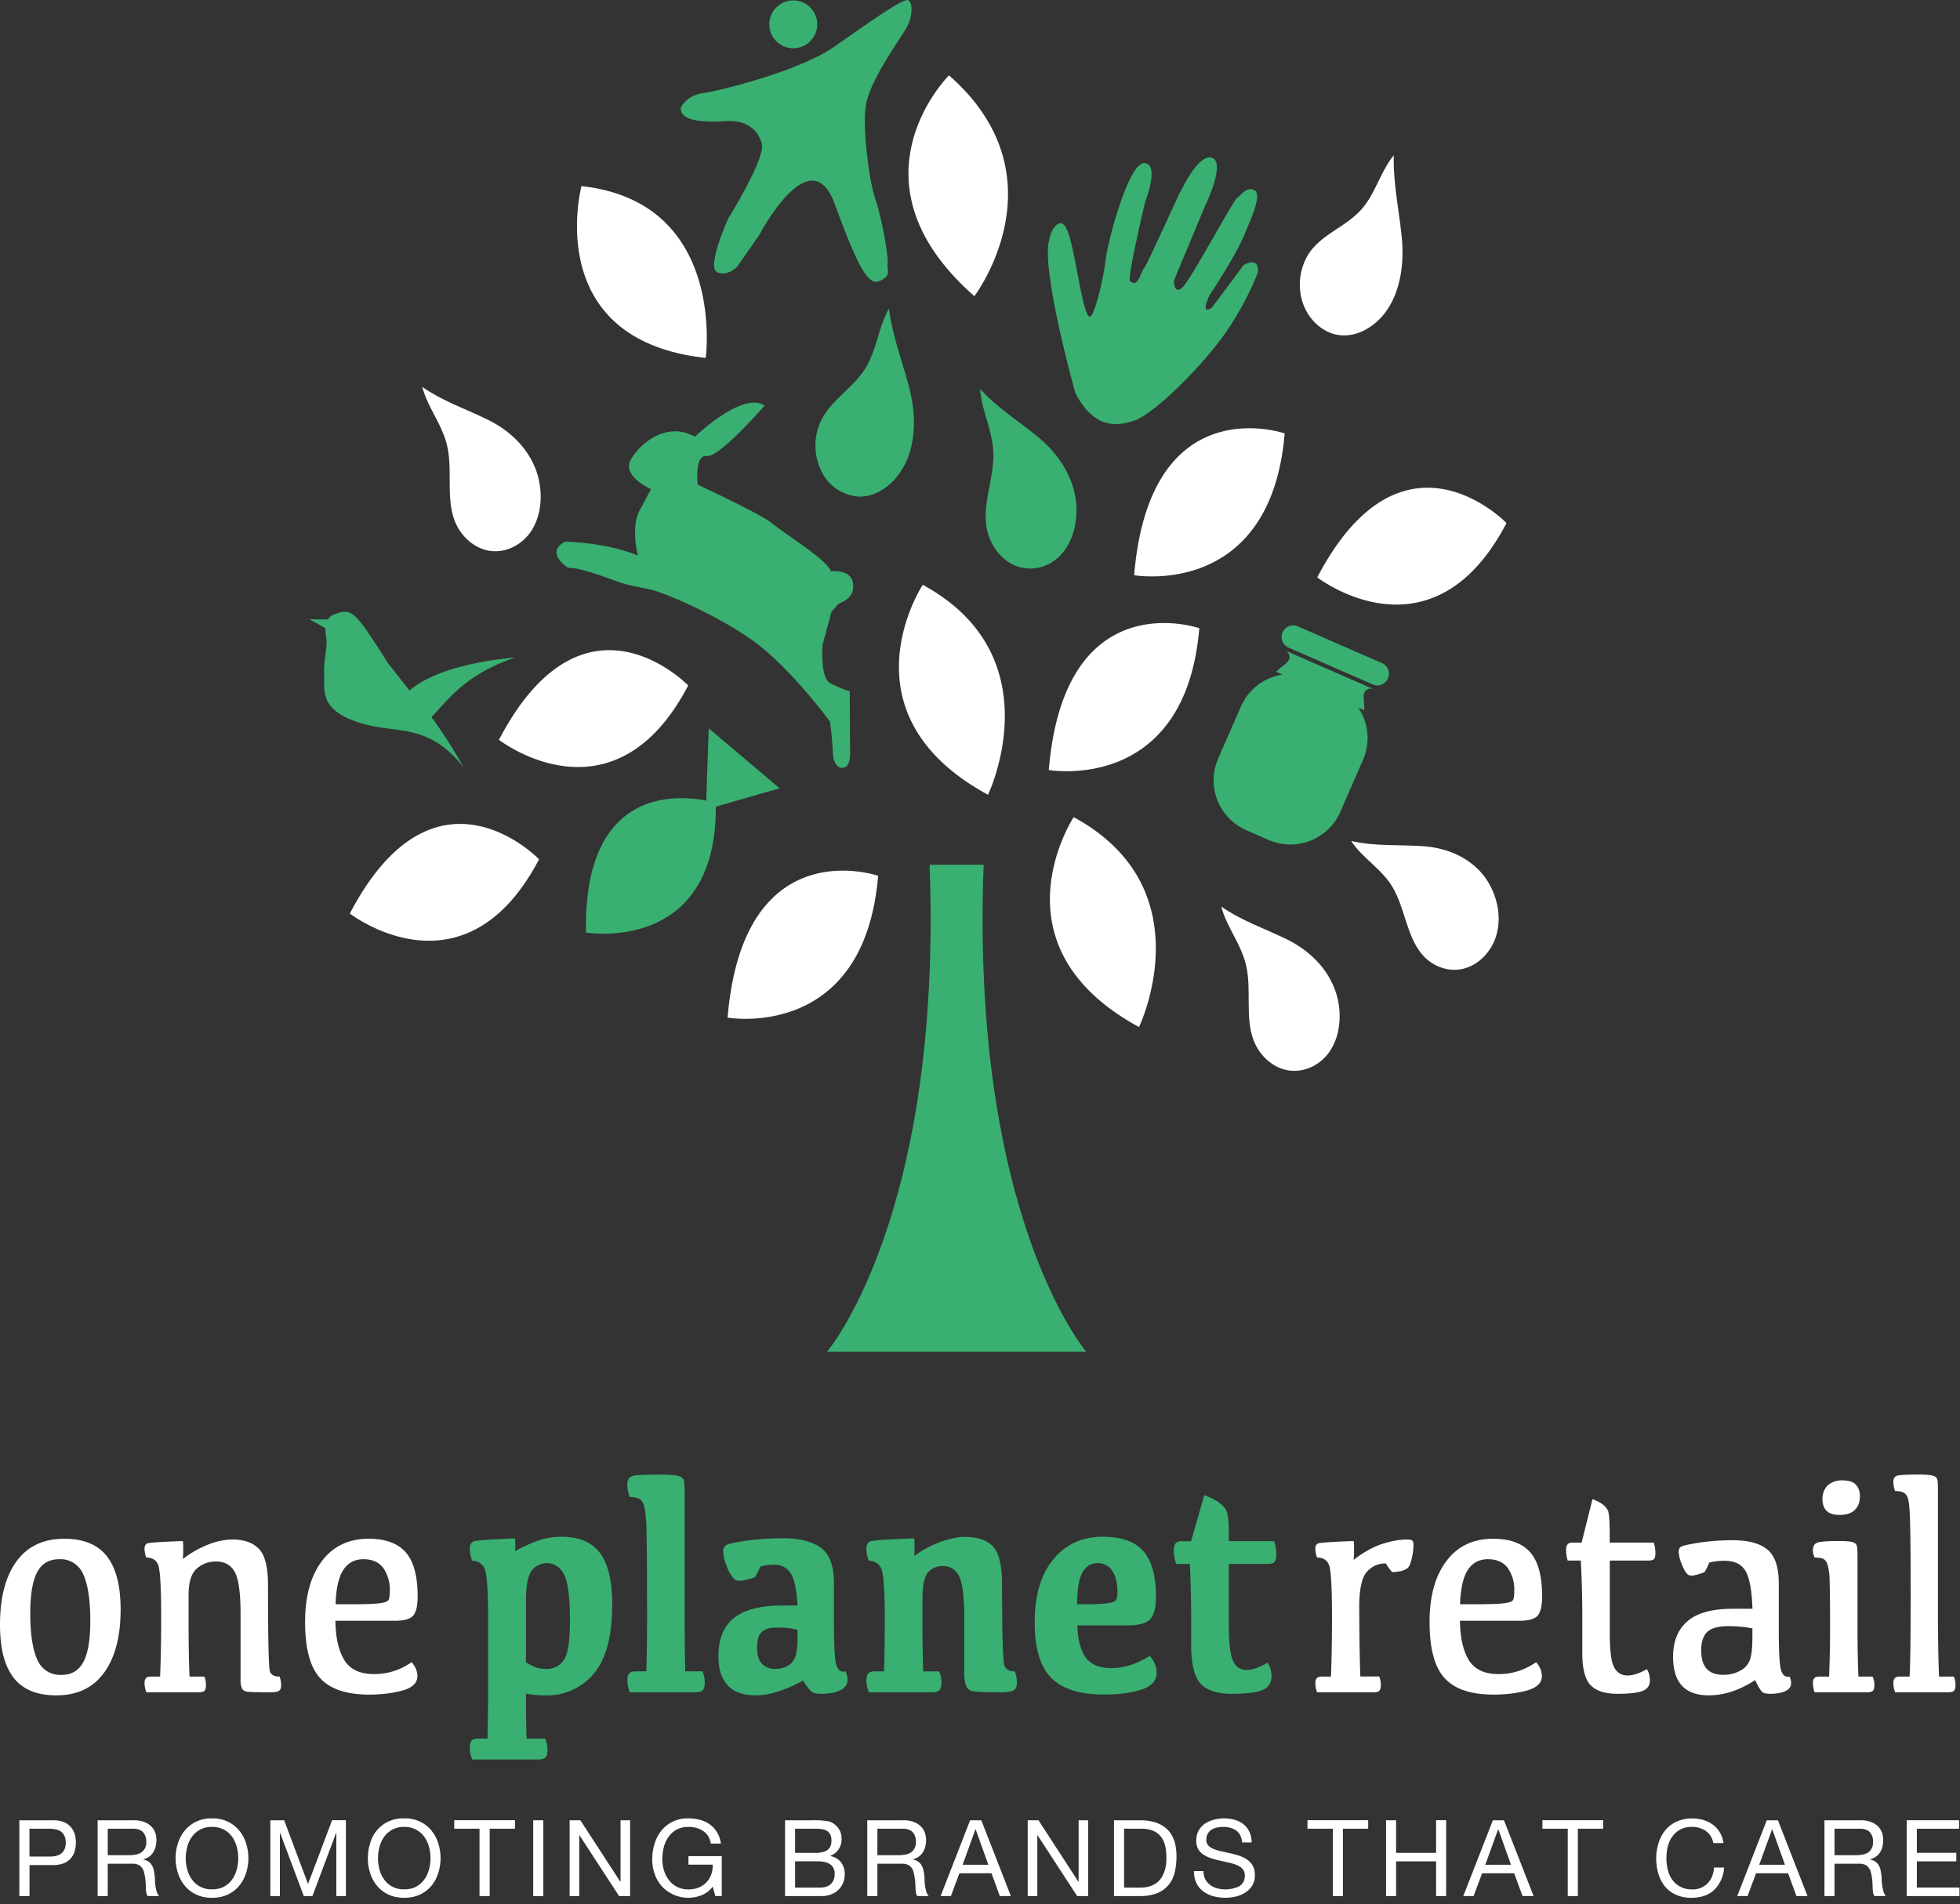 <svg viewBox="0 0 318 309" xmlns="http://www.w3.org/2000/svg" fill-rule="evenodd" clip-rule="evenodd" stroke-linejoin="round" stroke-miterlimit="2"><rect x="0" y="0" width="318" height="309" fill="#333333" stroke="none"/><path d="M9.97 271.79c1.65 0 2.84-.71 3.58-2.14.74-1.42 1.1-3.6 1.1-6.57 0-3.4-.37-5.93-1.13-7.58a3.99 3.99 0 00-3.92-2.48c-1.65 0-2.85.71-3.58 2.13-.74 1.42-1.11 3.62-1.11 6.6 0 3.38.38 5.9 1.14 7.56a4 4 0 003.92 2.48m-.83 3.32c-3.14 0-5.45-.95-6.93-2.85-1.47-1.9-2.21-4.77-2.21-8.6 0-4.42.9-7.85 2.68-10.3 1.79-2.44 4.37-3.66 7.74-3.66 3.14 0 5.45.95 6.93 2.85 1.48 1.9 2.22 4.77 2.22 8.62 0 4.4-.9 7.82-2.69 10.27-1.78 2.45-4.36 3.67-7.74 3.67M29.66 253a16.43 16.43 0 014.25-2.41 11 11 0 013.75-.77c1.92 0 3.38.5 4.35 1.53.98 1.01 1.47 2.95 1.47 5.81 0 8.9.11 13.6.33 14.13.23.53.75.79 1.56.77.16.48.24.96.24 1.44 0 .44-.13.74-.37.89-.25.15-.7.22-1.37.22-2.01 0-3.24-.03-3.7-.09-.44-.05-.75-.23-.9-.51a3.2 3.2 0 01-.24-1.46v-10.68c0-3.4-.32-5.67-.95-6.8-.63-1.12-1.65-1.68-3.05-1.68-1.2 0-2.24.39-3.12 1.17-.87.77-1.31 2.17-1.31 4.19v5.23c0 2.92.05 5.62.15 8.08h2.41c.18.43.26.9.26 1.39 0 .44-.08.75-.24.91-.15.17-.46.25-.9.25h-8.54a4.42 4.42 0 01-.29-1.49c0-.36.08-.63.24-.8.16-.17.43-.26.79-.26h1.5c.1-2.63.17-5.85.17-9.67 0-4.87-.17-7.7-.5-8.48-.33-.78-.97-1.16-1.91-1.16a3.74 3.74 0 01-.29-1.44c0-.45.16-.73.46-.86.3-.12 2.22-.25 5.76-.38.08.76.08 1.73 0 2.92M58.98 253.02c-1.44 0-2.54.59-3.3 1.77-.75 1.18-1.16 3.03-1.23 5.54h2.23c2.38 0 4-.05 4.86-.16.86-.1 1.36-.29 1.5-.53.13-.25.2-.71.2-1.39a6.1 6.1 0 00-1.08-3.84c-.73-.93-1.78-1.39-3.18-1.39m.83-3.32c2.7 0 4.7.72 6 2.18 1.3 1.46 1.95 3.85 1.95 7.19 0 1.47-.23 2.5-.7 3.07-.46.58-1.47.87-3.04.87h-9.6c.03 2.7.5 4.81 1.43 6.35.92 1.53 2.54 2.3 4.87 2.3 2.17 0 4.2-.64 6.06-1.93.62.7.94 1.46.94 2.25 0 1.11-.8 1.89-2.4 2.34-1.6.44-3.4.67-5.42.67-3.7 0-6.37-.9-7.98-2.7-1.62-1.79-2.42-4.8-2.42-9.06 0-4.18.9-7.48 2.72-9.9 1.82-2.42 4.35-3.63 7.6-3.63" fill="#fff" fill-rule="nonzero"/><path d="M85.33 269.73c.46.31.94.57 1.44.78.5.2 1.13.31 1.88.31 1.26 0 2.21-.5 2.85-1.48.65-.98.97-3.1.97-6.36 0-3.86-.33-6.38-.99-7.56-.66-1.17-1.57-1.76-2.75-1.76-.68 0-1.3.2-1.86.61-.57.4-.97 1.07-1.2 1.97-.23.91-.34 2.17-.34 3.77v9.72zm-1.77-20.08a9.7 9.7 0 010 2.06 25.61 25.61 0 013.67-1.68c1.2-.43 2.52-.65 3.94-.65 2.8 0 4.85.87 6.18 2.64 1.32 1.76 1.98 4.54 1.98 8.34 0 5.1-.99 8.84-2.96 11.2a9.8 9.8 0 01-7.92 3.55c-.82 0-1.49-.04-1.98-.1-.5-.07-.89-.13-1.14-.2 0 2.45.03 4.89.1 7.32h3.02c.25.54.37 1.15.37 1.83 0 .58-.1.98-.31 1.21-.21.23-.62.35-1.23.35H76.62a5.61 5.61 0 01-.4-1.96c0-.51.1-.88.3-1.1.21-.22.54-.33.99-.33h1.58c.07-2.43.1-5.68.1-9.72v-9.65c0-4.63-.18-7.36-.57-8.2a2.04 2.04 0 00-2-1.27 5.39 5.39 0 01-.4-1.98c0-.6.2-.99.58-1.17.38-.18 2.64-.34 6.76-.5M104.98 262.66c0-7.5-.03-12.21-.09-14.13a24.47 24.47 0 00-.32-3.93c-.16-.7-.44-1.15-.84-1.36-.4-.2-.92-.31-1.55-.31a5.6 5.6 0 01-.4-2.03c0-.7.23-1.14.7-1.33.45-.2 1.9-.28 4.37-.28 1.53 0 2.58.06 3.15.2.56.15.88.4.96.79.08.38.12.91.12 1.6v19.07c0 4.73.04 8.15.1 10.27h2.79c.25.54.37 1.15.37 1.83 0 .58-.1.99-.32 1.22-.2.23-.61.34-1.22.34h-10.62c-.26-.69-.4-1.35-.4-1.96 0-.51.1-.88.31-1.1.2-.22.53-.33.98-.33h1.78c.09-2.12.13-4.97.13-8.56M129.39 264.47a13.7 13.7 0 00-3.17-.37c-1.22 0-2.09.23-2.6.7-.53.46-.79 1.33-.79 2.62 0 1.13.26 1.97.77 2.54.52.57 1.27.86 2.25.86.78 0 1.47-.2 2.07-.57.6-.38 1-.92 1.19-1.63.19-.7.28-1.6.28-2.74v-1.4zm.9 8.23a21.47 21.47 0 01-3.72 1.67c-1.4.5-2.7.74-3.94.74-2.1 0-3.63-.56-4.6-1.66-.99-1.11-1.47-2.66-1.47-4.66 0-2.8.83-4.87 2.51-6.23 1.68-1.35 4.33-2.03 7.95-2.03h2.37c-.13-2.54-.5-4.28-1.1-5.22a3.05 3.05 0 00-2.74-1.4c-.67 0-1.4.1-2.18.3-.5 1.1-.8 1.67-.9 1.73-.09.07-.59.22-1.5.45-.9.23-1.54.15-1.92-.22a6.26 6.26 0 01-1.14-2.01 6.82 6.82 0 01-.58-2.43c0-.41.15-.74.45-.97.3-.23 1.4-.48 3.3-.74 1.89-.27 3.91-.4 6.05-.4 2.55 0 4.55.5 6 1.5 1.44 1 2.17 2.94 2.17 5.81v6.57c0 3.66.14 5.9.41 6.74.27.83.77 1.15 1.47.98.22.46.33.91.33 1.36 0 .74-.39 1.31-1.16 1.7-.77.38-1.82.58-3.14.58-.58 0-1.03-.08-1.37-.25-.33-.16-.85-.8-1.56-1.9M148.33 252.5a16.96 16.96 0 014.55-2.4c1.45-.47 2.67-.7 3.66-.7 2.04 0 3.56.51 4.55 1.54.99 1.02 1.49 3.09 1.49 6.2 0 8.13.13 12.51.39 13.15.26.63.82.94 1.69.93.22.6.33 1.21.33 1.85 0 .6-.17 1-.51 1.22-.34.21-1 .32-1.95.32-2.34 0-3.83-.04-4.45-.12-.62-.08-1.05-.35-1.28-.8a5.45 5.45 0 01-.35-2.3v-8.75c0-3.37-.27-5.63-.81-6.78-.54-1.15-1.43-1.73-2.64-1.73-1.03 0-1.84.35-2.43 1.03-.6.69-.9 2.12-.9 4.3v4.99c0 2.08.04 4.34.11 6.77h2.59c.24.54.37 1.15.37 1.83 0 .58-.1.98-.32 1.21-.2.24-.62.35-1.22.35h-10.23c-.26-.69-.4-1.35-.4-1.96 0-.5.1-.88.3-1.1.21-.22.54-.33.99-.33h1.58c.07-2.73.11-5.55.11-8.46 0-4.63-.19-7.36-.57-8.2a2.04 2.04 0 00-2.01-1.27 5.36 5.36 0 01-.4-1.98c0-.6.2-.99.58-1.17.38-.18 2.78-.35 7.18-.5.07.7.07 1.65 0 2.86M178.08 253.66c-1.07 0-1.89.5-2.45 1.49-.57 1-.86 2.72-.87 5.18h1.15c1.6 0 2.83-.05 3.68-.16.85-.1 1.34-.29 1.49-.54.14-.26.22-.69.22-1.28 0-1.49-.29-2.64-.85-3.46a2.72 2.72 0 00-2.37-1.23m.87-4.28c3.01 0 5.2.77 6.56 2.34 1.36 1.56 2.04 4.02 2.04 7.4 0 1.67-.29 2.86-.87 3.57-.58.71-1.85 1.07-3.8 1.07h-8.08c.04 2.16.47 3.86 1.28 5.09s2.24 1.84 4.28 1.84c2 0 4.05-.66 6.17-1.98a4.04 4.04 0 011.13 2.73c0 1.32-.85 2.24-2.55 2.76-1.7.52-3.7.78-5.98.78-3.95 0-6.8-.9-8.59-2.72-1.78-1.82-2.67-4.82-2.67-9 0-4.35 1-7.75 3.01-10.2 2-2.46 4.7-3.69 8.07-3.69M191.72 250.1h1.52l2.15-7.47c.74.25 1.42.57 2.05.97.63.4 1.11.85 1.44 1.36.32.51.49 1.78.49 3.8v1.33h7.34c.24.66.37 1.37.37 2.11 0 .63-.1 1.05-.3 1.26-.21.22-.6.33-1.18.33h-6.23v9.79c0 2.84.2 4.78.63 5.8.42 1.03 1.12 1.56 2.1 1.6.97.04 2.16-.35 3.57-1.18.41.65.63 1.38.63 2.2 0 1.13-.52 1.9-1.56 2.28-1.03.39-2.64.58-4.83.58-2.39 0-4.1-.54-5.11-1.64-1.02-1.09-1.54-3.2-1.54-6.34v-4.32c0-2.72-.07-5.65-.21-8.77h-2.22a6.21 6.21 0 01-.39-2.16c0-.56.1-.96.3-1.19.19-.23.52-.35.98-.35" fill="#39af71" fill-rule="nonzero"/><path d="M213.41 251.3c0-.44.16-.72.46-.85.3-.12 2.22-.25 5.76-.38.08.76.08 1.78 0 3.05 1.6-1.24 3.15-2.1 4.63-2.58 1.49-.48 2.83-.72 4.05-.72.4 0 .68.06.82.16.13.11.2.34.2.7 0 .72-.1 1.48-.3 2.29-.19.8-.42 1.32-.7 1.53a3.2 3.2 0 01-1.36.5c-.64.12-1.02.14-1.12.08a8.4 8.4 0 01-1-1.37 3.9 3.9 0 00-3.12 1.4c-.8.94-1.2 2.82-1.2 5.64.02 5.08.08 8.85.18 11.3h3.06c.18.44.26.9.26 1.4 0 .44-.08.75-.24.91-.16.17-.46.25-.9.25h-9.2a4.47 4.47 0 01-.28-1.49c0-.36.08-.63.24-.8.16-.17.42-.26.79-.26h1.5c.1-2.46.17-5.69.17-9.67 0-4.88-.17-7.7-.5-8.48-.34-.78-.97-1.16-1.91-1.16a3.79 3.79 0 01-.29-1.44M241.43 253.02c-1.45 0-2.55.59-3.3 1.77-.75 1.18-1.17 3.03-1.24 5.54h2.24c2.37 0 3.99-.05 4.85-.16.86-.1 1.36-.29 1.5-.53.14-.25.2-.71.2-1.39a6.1 6.1 0 00-1.08-3.84c-.72-.93-1.78-1.39-3.17-1.39m.82-3.32c2.7 0 4.7.72 6 2.18 1.3 1.46 1.95 3.85 1.95 7.19 0 1.47-.23 2.5-.7 3.07-.46.58-1.47.87-3.03.87h-9.6c.03 2.7.5 4.81 1.42 6.35.92 1.53 2.54 2.3 4.88 2.3 2.17 0 4.19-.64 6.06-1.93.62.7.93 1.46.93 2.25 0 1.11-.8 1.89-2.4 2.34-1.6.44-3.4.67-5.42.67-3.7 0-6.37-.9-7.98-2.7-1.62-1.79-2.42-4.8-2.42-9.06 0-4.18.9-7.48 2.72-9.9 1.82-2.42 4.35-3.63 7.6-3.63M255.13 250.32h1.48l1.76-7.04c.6.21 1.12.47 1.55.76.43.3.74.66.95 1.06.2.4.3 1.8.3 4.2v1.02h7.15c.17.54.26 1.12.26 1.73 0 .48-.08.8-.24.96-.16.15-.48.23-.96.23h-6.2v11.73c0 2.8.22 4.63.66 5.51.45.89 1.13 1.35 2.04 1.4.9.06 2.01-.29 3.33-1.01.32.54.48 1.14.48 1.78 0 .88-.43 1.47-1.27 1.77-.85.3-2.19.44-4 .44-2 0-3.44-.46-4.34-1.39-.9-.92-1.36-2.65-1.36-5.18v-5.83c0-3.17-.08-6.24-.24-9.22h-2.13a6.1 6.1 0 01-.26-1.73c0-.42.08-.72.24-.9.16-.2.43-.3.8-.3M284.32 264.25a19.68 19.68 0 00-3.86-.37c-1.65 0-2.8.31-3.47.94-.65.63-.98 1.62-.98 2.98 0 1.32.29 2.31.87 2.98.6.67 1.5 1 2.73 1 .96 0 1.85-.2 2.67-.64a3.22 3.22 0 001.64-1.8c.27-.76.4-1.97.4-3.63v-1.46zm.44 8.38a15.62 15.62 0 01-3.75 1.85 12.1 12.1 0 01-3.77.63c-1.95 0-3.4-.53-4.36-1.57-.96-1.06-1.43-2.61-1.43-4.68 0-2.53.79-4.46 2.36-5.8 1.58-1.34 4.02-2 7.32-2h3.2c-.1-2.92-.46-4.95-1.1-6.08-.65-1.14-1.79-1.71-3.42-1.71-.87 0-1.7.1-2.5.3a9.52 9.52 0 01-.75 1.53c-.08.07-.5.21-1.25.43-.75.23-1.28.19-1.57-.12-.3-.3-.6-.86-.92-1.67a5.76 5.76 0 01-.46-1.96c0-.33.11-.59.35-.77.24-.18 1.22-.4 2.93-.67 1.7-.26 3.52-.4 5.45-.4 2.56 0 4.45.5 5.67 1.52 1.23 1 1.84 2.86 1.84 5.55v7.64c0 3.53.13 5.69.4 6.47.27.78.72 1.09 1.34.94.17.36.26.72.26 1.07 0 .56-.3.99-.92 1.28-.62.3-1.45.45-2.49.45-.5 0-.9-.07-1.16-.21-.27-.14-.7-.82-1.27-2.02M298.44 245.83c-.94 0-1.64-.22-2.09-.67-.45-.45-.67-1.1-.67-1.94.02-.9.3-1.63.87-2.18a3.3 3.3 0 012.39-.81c1.01 0 1.74.23 2.17.7.43.47.65 1.1.65 1.9 0 .9-.26 1.61-.8 2.17-.53.55-1.38.83-2.52.83m3.08 26.23h2.3c.2.43.29.9.29 1.39 0 .44-.08.75-.24.91-.16.17-.47.25-.93.25h-8.54a4.78 4.78 0 01-.26-1.49c0-.36.08-.63.23-.8.15-.17.41-.26.79-.26h1.6c.1-2.3.16-5 .16-8.08 0-3.77-.03-6.29-.08-7.55a9.16 9.16 0 00-.36-2.62c-.18-.48-.45-.78-.79-.9a4.09 4.09 0 00-1.27-.16 2.52 2.52 0 01-.28-1.22c0-.68.28-1.09.85-1.24.56-.15 1.65-.22 3.28-.22 1.14 0 1.92.06 2.32.18.4.13.64.36.7.7.05.34.08.92.08 1.74v11.29c0 3.09.05 5.78.15 8.08M310 260.4c0-6.98-.04-11.44-.1-13.34-.05-1.91-.15-3.16-.3-3.73-.16-.58-.4-.95-.76-1.12-.34-.17-.8-.25-1.37-.25a4.38 4.38 0 01-.28-1.51c0-.51.19-.84.56-.97.37-.13 1.56-.2 3.57-.2 1.14 0 1.92.07 2.32.2.4.11.64.35.7.68.05.34.08.93.08 1.75v20.75c.02 3.97.08 7.1.18 9.4h2.4c.18.43.27.9.27 1.39 0 .44-.08.75-.24.91-.16.17-.46.25-.91.25h-8.65a4.46 4.46 0 01-.28-1.49c0-.36.08-.63.24-.8.16-.17.42-.26.78-.26h1.61c.12-2.3.17-6.18.17-11.65M94.34 30.2S87.7 55.15 114.5 58.08c0 0 3.42-25.3-20.16-27.88M153.97 12.23s-17.24 17.1 4.12 35.83c0 0 14.67-19.37-4.12-35.83M149.71 94.9s-13.73 20.85 10.59 34.07c0 0 10.8-22.44-10.59-34.07M174.2 132.6s-13.72 20.84 10.6 34.06c0 0 10.8-22.44-10.6-34.06M208.43 70.33s-21.86-7.6-24.42 23.01c0 0 22.16 3.91 24.42-23M194.58 101.94s-21.86-7.6-24.42 23.01c0 0 22.16 3.91 24.42-23M142.47 142.12s-21.86-7.6-24.42 23.01c0 0 22.16 3.91 24.42-23M87.46 139.44s-16.88-17.58-30.7 8.8c0 0 18.54 14.4 30.7-8.8M111.66 111.24s-16.89-17.57-30.71 8.81c0 0 18.55 14.4 30.7-8.8M244.42 84.88s-16.88-17.57-30.7 8.81c0 0 18.54 14.4 30.7-8.8M72.58 72.5c.86 3.95-.24 8.34 1.21 12.06 1 2.53 3.17 4.41 5.57 4.81 2.4.4 4.95-.69 6.54-2.79 2.23-2.96 2.32-7.52.78-11-1.54-3.49-4.45-5.98-7.6-7.5-3.58-1.76-7.27-3-10.57-5.3.91 3.44 3.3 6.15 4.07 9.71" fill="#fff" fill-rule="nonzero"/><path d="M155.47 219.36h20.78s-18.79-21.89-16.66-79.03h-8.77c2.13 57.14-16.65 79.03-16.65 79.03h21.3z" fill="#39af71" fill-rule="nonzero"/><path d="M220.8 34.08c-2.57 2.82-6.45 3.93-8.55 7.23a9.43 9.43 0 00-.86 7.9c.9 2.59 3 4.56 5.38 5.08 3.36.72 6.87-1.47 8.74-4.73 1.88-3.27 2.3-7.39 1.9-11.26-.47-4.42-1.38-8.69-1.28-13.1-2.15 2.62-3.01 6.33-5.33 8.88" fill="#fff" fill-rule="nonzero"/><path d="M161.17 73.6c.1 4.06-1.81 8.08-1.09 12.07.49 2.72 2.26 5.08 4.53 6.07 2.27.98 4.97.54 6.91-1.12 2.74-2.35 3.68-6.78 2.84-10.56-.85-3.78-3.22-6.93-6-9.2-3.18-2.58-6.55-4.7-9.34-7.75.24 3.58 2.06 6.81 2.15 10.48M140.33 59.89c-2.1 3.29-5.76 5.15-7.32 8.81a9.48 9.48 0 00.35 7.96 7.24 7.24 0 006.07 3.93c3.42.04 6.54-2.8 7.9-6.4 1.34-3.58 1.14-7.73.14-11.46-1.13-4.26-2.67-8.28-3.25-12.64-1.71 3-2 6.83-3.9 9.8" fill="#39af71" fill-rule="nonzero"/><path d="M202.21 156.82c.86 3.95-.24 8.35 1.21 12.07 1 2.53 3.17 4.4 5.57 4.8 2.4.4 4.96-.68 6.54-2.78 2.23-2.96 2.32-7.53.78-11-1.54-3.5-4.45-5.98-7.6-7.52-3.58-1.74-7.27-2.98-10.57-5.28.92 3.43 3.3 6.15 4.07 9.7M225.96 144c1.99 3.38 2.27 7.94 4.75 10.86 1.69 2 4.3 2.91 6.67 2.35 2.38-.56 4.46-2.58 5.31-5.17 1.21-3.65-.07-7.97-2.56-10.65-2.49-2.67-5.97-3.87-9.39-4.09-3.9-.24-7.73.04-11.52-.83 1.89 2.87 4.95 4.49 6.74 7.53" fill="#fff" fill-rule="nonzero"/><path d="M137.9 121.14s.28 2.87-.77 3.34c-1.05.47-1.96-.45-2.02-2.59-.07-2.14-.46-4.8-.46-4.8s-6.6-9.05-12.9-13.42c-6.3-4.36-14.55-7.69-16.36-8.05-1.81-.35-2.92-.53-4.47-1-1.55-.48-6.82-2.63-8.72-2.46 0 0-3.92-2.42-.54-4.26 0 0 6.57.08 11.84 2.24 0 0-1.27-4.77.38-7.5l1.74-3.27s-4.7-2.07-3.32-4.69c1.4-2.62 5.82-6.42 10.44-3.81 0 0 7.8-7.49 11.3-5.05 0 0-7.28 8.43-9.36 8.18-2.07-.24-1.47 4.66-1.47 4.66s10.45 4.85 12.09 6.28c1.64 1.44 9.04 5.97 9.49 7.77 0 0 3.24-.44 3.6 1.9.36 2.34-1.63 3.05-2.41 3.4l-1.1 1.33-1.42 5.29s-.45 5.36 1.28 6.26c1.73.9 3.13 1.27 3.13 1.27l.04 8.98zM174.46 63.76s-5.62-20.1-4.22-24.84c0 0 .26-2 1.51-2.62 1.26-.62 1.93 2.32 2.67 6.02.73 3.7 1.58 8.9 2.36 9.06.78.16 2.35-6.63 2.61-9.26.27-2.62 3.65-15.69 6.25-15.64 2.6.04.15 6.32.15 6.32s-2.92 12.23-2.44 12.76c1.21 1.35 1.73-1.4 2.23-1.96s5.63-12 5.85-12.34c.22-.34 3.04-6.5 5.26-5.64 2.22.86-1.2 7.86-1.2 7.86l-5.04 12.08s.05 2.63 1.6.85c1.54-1.77 8.08-13.98 8.74-14.38.66-.4 1.45-1.8 2.7-1.18 1.25.64-.18 3.92-1.7 7.48-1.52 3.56-5.52 9.52-5.52 9.52s-1.68 3.4.33 2.1l5.17-6.93s2.5-1.55 2.34 1.11c0 0-2.32 6.53-7.45 12.73-5.13 6.2-10.54 10.75-12.64 11.4-2.1.64-6.21 1.97-9.56-4.5M222.87 111.13l-13.81-6.04a1.89 1.89 0 01-.97-2.48 1.89 1.89 0 012.48-.97l13.81 6.04a1.89 1.89 0 01-1.5 3.45M205.84 136.31l-3.66-1.6a8.84 8.84 0 01-4.55-11.6l3.71-8.48a8.84 8.84 0 0111.6-4.55l3.67 1.6a8.83 8.83 0 014.54 11.6l-3.7 8.49a8.84 8.84 0 01-11.6 4.54" fill="#39af71" fill-rule="nonzero"/><path d="M221.34 115.26c.02-1.6-.24-2.26.01-2.83l.01-.03c.25-.56.91-.82 1.48-.58l-14.3-6.24c.57.24.83.9.59 1.47l-.02.03c-.24.57-.9.83-2.07 1.93l14.3 6.25zM110.46 17.49s.78-1.96 3.53-2.36c2.75-.39 15.5-3.53 21.2-7.45 5.68-3.93 11.37-8.05 12.16-7.65.78.39.78 2.74-.4 4.7-1.17 1.97-5.88 8.44-6.47 12.37-.6 3.92.59 12.55 1.57 15.3.98 2.75 2.16 9.42 1.96 10.4-.2.98.78 1.77-1.18 2.75s-3.53-1.97-7.45-12.56c-3.93-10.6-12.17 5.1-12.17 5.1l-3.53 5.1s-1.57 1.77-3.33.98c-1.77-.78 1.76-8.63 1.76-8.63s6.08-9.81 5.5-12.16c-.6-2.36-2.56-3.93-5.7-3.73-3.14.2-7.65.2-7.45-2.16" fill="#39af71" fill-rule="nonzero"/><path d="M132.59 3.95a3.88 3.88 0 11-7.77 0 3.88 3.88 0 017.77 0M116.13 130.3s-21.57-7-21.06 21.03c0 0 21.5 3.62 21.06-21.03" fill="#39af71" fill-rule="nonzero"/><path d="M114.53 131.36l.46-13.17 11.5 9.73-11.96 3.44z" fill="#39af71" fill-rule="nonzero"/><path d="M7.98 301.27c.93.01 1.62-.18 2.05-.57.43-.39.64-.95.64-1.69 0-.73-.21-1.3-.64-1.68-.43-.38-1.11-.58-2.05-.58h-3.2v4.52h3.2zm.55-5.9c1.25 0 2.19.32 2.82.96.64.64.96 1.53.96 2.68 0 1.15-.32 2.05-.96 2.7-.64.63-1.57.95-2.82.94H4.79v5.03H3.14v-12.3h5.4zM21.98 300.96c.35-.06.65-.17.9-.33.27-.17.47-.4.63-.68.15-.28.23-.64.23-1.1 0-.61-.17-1.12-.52-1.51-.34-.4-.9-.59-1.67-.59h-4.07v4.3h3.42c.38 0 .74-.03 1.08-.09m-.34-5.59c1.17 0 2.09.3 2.75.87.66.57.99 1.36.99 2.36 0 .75-.17 1.4-.51 1.96-.34.57-.88.95-1.63 1.16v.03c.36.07.65.19.87.35.23.16.4.35.53.58.14.22.23.47.3.75a7.84 7.84 0 01.2 1.77 7.84 7.84 0 00.28 1.77c.09.27.22.5.39.71h-1.83c-.11-.12-.2-.3-.23-.51a4.83 4.83 0 01-.08-.74l-.03-.87a9.63 9.63 0 00-.28-1.77c-.07-.26-.18-.5-.33-.7-.14-.2-.34-.36-.58-.48a2.2 2.2 0 00-.97-.18h-4v5.25h-1.64v-12.3h5.8zM30.38 303.37c.16.6.41 1.14.76 1.62a3.85 3.85 0 003.26 1.6c.74 0 1.39-.14 1.93-.43.54-.3.98-.68 1.33-1.17.34-.48.59-1.02.75-1.62a7.06 7.06 0 000-3.68 5.02 5.02 0 00-.75-1.63 3.9 3.9 0 00-1.33-1.16 3.99 3.99 0 00-1.93-.44 4 4 0 00-1.94.44c-.53.3-.98.68-1.32 1.17-.35.48-.6 1.02-.76 1.63a7.04 7.04 0 000 3.67m-1.51-4.26c.25-.78.62-1.47 1.11-2.06a5.45 5.45 0 014.42-1.97 5.44 5.44 0 014.41 1.97c.5.6.86 1.28 1.11 2.06a7.91 7.91 0 010 4.84 6.1 6.1 0 01-1.11 2.06c-.5.6-1.11 1.08-1.84 1.42-.74.35-1.6.53-2.57.53-.98 0-1.84-.18-2.57-.53a5.34 5.34 0 01-1.85-1.42c-.5-.6-.86-1.28-1.11-2.06a7.92 7.92 0 010-4.84M46.1 295.38l3.88 10.34 3.9-10.35h2.24v12.31h-1.55v-10.24h-.04l-3.84 10.24h-1.4l-3.84-10.24h-.04v10.24h-1.55v-12.3h2.24zM61.56 303.37c.17.6.42 1.14.77 1.62a3.82 3.82 0 003.25 1.6c.75 0 1.4-.14 1.93-.43.54-.3.99-.68 1.33-1.17.34-.48.6-1.02.76-1.62a7.06 7.06 0 000-3.68 5.02 5.02 0 00-.76-1.63 3.88 3.88 0 00-3.26-1.6 4 4 0 00-1.93.44c-.54.3-.98.68-1.32 1.17-.35.48-.6 1.02-.76 1.63a7.08 7.08 0 000 3.67m-1.51-4.26a5.45 5.45 0 015.53-4.03 5.43 5.43 0 014.41 1.97c.49.6.86 1.28 1.1 2.06a7.91 7.91 0 010 4.84 6.1 6.1 0 01-1.1 2.06c-.5.6-1.12 1.08-1.85 1.42-.74.35-1.6.53-2.57.53-.98 0-1.83-.18-2.57-.53a5.34 5.34 0 01-1.84-1.42c-.5-.6-.87-1.28-1.11-2.06a7.92 7.92 0 010-4.84M73.7 296.75v-1.38h9.85v1.38h-4.1v10.93H77.8v-10.93h-4.1z" fill="#fff" fill-rule="nonzero"/><path fill="#fff" d="M86.51 295.38h1.64v12.31h-1.64z"/><path d="M94.16 295.38l6.49 9.98h.03v-9.98h1.55v12.3h-1.79l-6.43-9.88h-.03v9.88h-1.56v-12.3h1.74zM113.84 307.54a5.85 5.85 0 01-6.47-1.46c-.5-.57-.9-1.23-1.15-1.98a6.93 6.93 0 01-.4-2.33c0-.9.12-1.75.37-2.56.25-.8.61-1.52 1.1-2.13a5.38 5.38 0 014.4-2c.66 0 1.29.08 1.88.23.6.16 1.12.4 1.58.74.47.33.86.75 1.18 1.27.31.5.53 1.12.64 1.85h-1.64a3.25 3.25 0 00-.44-1.22 2.87 2.87 0 00-.81-.83 3.52 3.52 0 00-1.1-.5c-.4-.1-.84-.16-1.3-.16-.75 0-1.39.15-1.92.45-.54.3-.97.7-1.31 1.18-.34.5-.6 1.05-.75 1.67a7.66 7.66 0 00-.24 1.93c0 .64.09 1.26.27 1.85.19.6.46 1.11.81 1.57a4 4 0 001.32 1.09c.52.26 1.13.4 1.82.4.64 0 1.21-.1 1.7-.31a3.6 3.6 0 002.02-2.13c.18-.49.25-1.01.23-1.58h-3.93v-1.38h5.4v6.48h-1.04l-.43-1.53a4.07 4.07 0 01-1.8 1.39M133.1 306.3c.73 0 1.3-.19 1.7-.58.42-.4.62-.93.62-1.62a1.75 1.75 0 00-.82-1.63 2.54 2.54 0 00-.85-.33 5.2 5.2 0 00-1-.1H129v4.27h4.1zm-.82-5.63c.93 0 1.6-.17 2.01-.5.4-.32.61-.81.61-1.47 0-.43-.07-.78-.2-1.03a1.48 1.48 0 00-.57-.59 2.23 2.23 0 00-.84-.27 7.68 7.68 0 00-1-.06H129v3.92h3.27zm-.44-5.3l.85.01a12.23 12.23 0 011.74.18c.26.06.48.15.66.26.4.24.75.58 1.03 1 .28.43.42.95.42 1.57a2.8 2.8 0 01-1.83 2.76v.03c.76.16 1.34.51 1.75 1.04.4.53.6 1.17.6 1.93 0 .45-.08.89-.24 1.31a3.32 3.32 0 01-1.9 1.92c-.46.2-1 .3-1.6.3h-5.95v-12.3h4.47zM146.85 300.96c.34-.06.65-.17.9-.33.26-.17.47-.4.62-.68.16-.28.24-.64.24-1.1 0-.61-.17-1.12-.52-1.51-.34-.4-.9-.59-1.67-.59h-4.07v4.3h3.41c.38 0 .74-.03 1.09-.09m-.35-5.59c1.18 0 2.1.3 2.75.87.66.57 1 1.36 1 2.36 0 .75-.17 1.4-.51 1.96-.34.57-.89.95-1.63 1.16v.03c.35.07.64.19.87.35.22.16.4.35.53.58.13.22.23.47.3.75a7.6 7.6 0 01.2 1.77 7.43 7.43 0 00.28 1.77c.08.27.21.5.38.71h-1.82c-.12-.12-.2-.3-.23-.51a5.24 5.24 0 01-.08-.74l-.04-.87a9.64 9.64 0 00-.28-1.77c-.06-.26-.17-.5-.32-.7-.15-.2-.35-.36-.59-.48a2.19 2.19 0 00-.96-.18h-4v5.25h-1.64v-12.3h5.8zM160.35 302.6l-2.05-5.74h-.04l-2.08 5.74h4.17zm-1.14-7.22l4.8 12.3h-1.8l-1.34-3.7h-5.21l-1.38 3.7h-1.67l4.79-12.3h1.81zM168.49 295.38l6.48 9.98h.03v-9.98h1.55v12.3h-1.79l-6.43-9.88h-.03v9.88h-1.56v-12.3h1.75zM185.1 306.3c.19 0 .42-.01.7-.04a4.09 4.09 0 001.8-.68c.3-.2.57-.49.81-.84.25-.36.44-.8.6-1.34.16-.54.23-1.18.23-1.94 0-.74-.07-1.4-.21-1.97a3.81 3.81 0 00-.71-1.49c-.33-.4-.75-.71-1.27-.93a5.05 5.05 0 00-1.9-.32h-2.77v9.56h2.72zm-.13-10.92c1.9 0 3.35.48 4.38 1.44 1.02.97 1.53 2.44 1.53 4.42 0 1.03-.12 1.95-.34 2.75a4.62 4.62 0 01-2.91 3.27 7.4 7.4 0 01-2.66.42h-4.23v-12.3h4.23zM200.58 297.06c-.55-.4-1.25-.6-2.1-.6-.34 0-.68.03-1.01.1a2.7 2.7 0 00-.9.35c-.25.16-.46.38-.61.64-.16.27-.24.61-.24 1.01 0 .38.12.7.34.93.22.23.52.43.9.57.37.15.8.28 1.26.37l1.44.32c.5.12.97.25 1.44.4.47.16.9.37 1.27.64a3 3 0 01.9 1c.22.4.33.9.33 1.52a3.1 3.1 0 01-.44 1.68c-.3.46-.67.84-1.13 1.13-.46.3-.97.5-1.54.64a7.48 7.48 0 01-3.65-.06 4.81 4.81 0 01-1.62-.78c-.47-.35-.84-.8-1.1-1.35-.28-.54-.41-1.19-.41-1.94h1.55c0 .52.1.96.3 1.34.2.37.47.68.8.92.32.24.7.42 1.14.54a5.33 5.33 0 003.47-.29c.3-.17.54-.4.72-.68.18-.29.28-.66.28-1.1 0-.43-.12-.77-.34-1.04a2.47 2.47 0 00-.9-.64c-.37-.17-.8-.3-1.26-.4l-1.44-.33c-.5-.1-.97-.23-1.44-.38a5.2 5.2 0 01-1.27-.57 2.71 2.71 0 01-.9-.91 2.7 2.7 0 01-.33-1.4c0-.63.12-1.16.37-1.62.26-.45.6-.83 1.01-1.12.43-.3.9-.5 1.44-.65a6.65 6.65 0 013.4 0c.54.15 1.01.4 1.42.71.4.32.73.73.97 1.22.23.49.36 1.07.38 1.75h-1.54c-.1-.89-.42-1.53-.96-1.92M212.13 296.75v-1.38h9.85v1.38h-4.1v10.93h-1.64v-10.93h-4.1zM226.51 295.38v5.29H233v-5.3h1.63v12.31H233v-5.63h-6.49v5.63h-1.63v-12.3h1.63zM245.15 302.6l-2.05-5.74h-.04l-2.08 5.74h4.17zm-1.14-7.22l4.81 12.3h-1.8l-1.35-3.7h-5.2l-1.39 3.7h-1.67l4.8-12.3h1.8zM250.25 296.75v-1.38h9.85v1.38H256v10.93h-1.64v-10.93h-4.1zM276.76 297.12a3.8 3.8 0 00-2.23-.66 3.7 3.7 0 00-3.18 1.53c-.34.46-.6 1-.75 1.6a8.02 8.02 0 000 3.85c.16.62.4 1.17.75 1.63.34.47.77.84 1.3 1.11.53.28 1.16.42 1.9.42a3.33 3.33 0 003.24-2.14c.17-.44.27-.9.3-1.41h1.64a5.59 5.59 0 01-1.6 3.62c-.9.86-2.15 1.29-3.73 1.29a5.9 5.9 0 01-2.5-.5 4.9 4.9 0 01-1.77-1.34 5.85 5.85 0 01-1.06-2.04 8.64 8.64 0 01.03-5.04c.25-.79.62-1.47 1.1-2.06a5.2 5.2 0 011.84-1.39 5.9 5.9 0 012.5-.5c.65 0 1.26.08 1.83.25.58.17 1.09.43 1.54.76a4.28 4.28 0 011.7 2.98h-1.63a3.04 3.04 0 00-1.22-1.96M289.6 302.6l-2.06-5.74h-.03l-2.09 5.74h4.17zm-1.14-7.22l4.8 12.3h-1.8l-1.35-3.7h-5.2l-1.38 3.7h-1.67l4.79-12.3h1.8zM302.14 300.96c.35-.06.65-.17.91-.33.26-.17.47-.4.62-.68.15-.28.23-.64.23-1.1 0-.61-.17-1.12-.51-1.51-.35-.4-.9-.59-1.68-.59h-4.07v4.3h3.42c.38 0 .74-.03 1.08-.09m-.34-5.59c1.17 0 2.09.3 2.75.87.66.57.99 1.36.99 2.36 0 .75-.17 1.4-.5 1.96-.35.57-.9.95-1.64 1.16v.03c.36.07.65.19.88.35.22.16.4.35.53.58.13.22.23.47.29.75a7.39 7.39 0 01.2 1.77 8.3 8.3 0 00.29 1.77c.08.27.21.5.38.71h-1.83a1 1 0 01-.23-.51 5.09 5.09 0 01-.08-.74l-.03-.87a9.28 9.28 0 00-.27-1.77c-.08-.26-.19-.5-.33-.7-.15-.2-.35-.36-.59-.48a2.2 2.2 0 00-.97-.18h-4v5.25h-1.63v-12.3h5.79zM317.85 295.38v1.38H311v3.9h6.4v1.39h-6.4v4.25h6.91v1.38h-8.55v-12.3h8.5z" fill="#fff" fill-rule="nonzero"/><path d="M70.84 117.68l-7.97-10.18s-2.94-4.73-4.27-6.41c-1.9-2.42-2.81-1.9-4.27-1.44-1.47.47-1.74 1.99-1.42 3.73.32 1.75-.48 3.75-.32 6.01.16 2.27-1.22 6.02 6.53 8.12 1.17.32 2.32.51 3.4.62" fill="#39af71" fill-rule="nonzero"/><path d="M53.3 100.53l-3.1-.04 2.67 1.49.44-1.45zM68.49 116.81l-4.3-1.3c1.96-7.72 19.4-8.8 19.4-8.8-8.27 2.71-11.1 7.13-14.12 10.25" fill="#39af71" fill-rule="nonzero"/><path d="M75.2 124.5s-9.6-17.87-16.05-15.81c-6.45 2.06-2.48 7.37 1.12 8.89 3.6 1.5 9.28-.35 14.92 6.92" fill="#39af71" fill-rule="nonzero"/></svg>